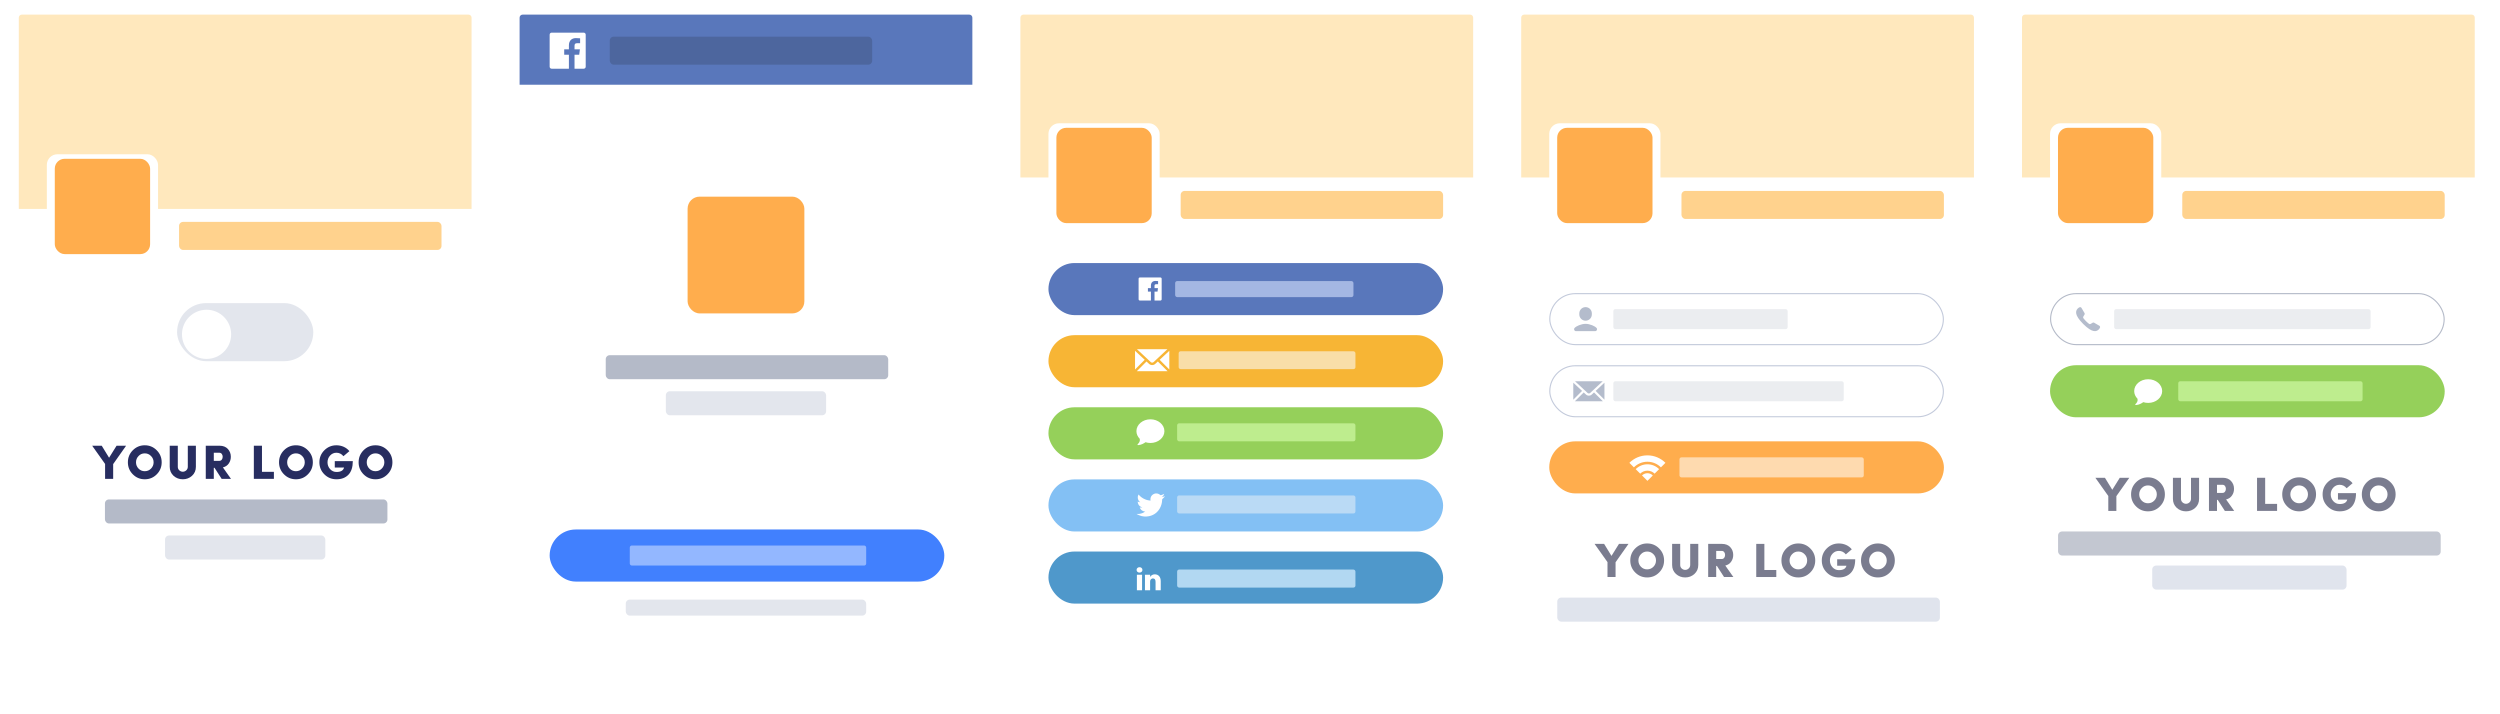 <svg width="1197" height="342" viewBox="0 0 1197 342" fill="none" xmlns="http://www.w3.org/2000/svg">
<g filter="url(#filter0_d)">
<rect x="488.566" y="7" width="216.783" height="317.501" rx="3.837" fill="white"/>
</g>
<rect x="565.303" y="91.41" width="125.657" height="13.429" rx="1.918" fill="#FFD28D"/>
<rect x="501.995" y="125.943" width="188.966" height="24.94" rx="12.47" fill="#5977BB"/>
<rect x="562.662" y="134.576" width="85.37" height="7.674" rx="0.959" fill="#A4B7E3"/>
<path fill-rule="evenodd" clip-rule="evenodd" d="M556.209 143.289C556.209 143.626 555.936 143.899 555.599 143.899V143.899H545.77C545.433 143.899 545.16 143.626 545.16 143.289V133.459C545.16 133.123 545.433 132.85 545.77 132.85H555.599C555.936 132.85 556.209 133.123 556.209 133.459V143.289ZM552.784 139.619V143.898H551.062V139.619H549.622V137.952H551.062V136.722C551.062 135.295 551.933 134.518 553.206 134.518C553.816 134.518 554.34 134.563 554.493 134.584V136.075L553.61 136.075C552.918 136.075 552.784 136.404 552.784 136.887V137.952H554.435L554.22 139.619H552.784Z" fill="white"/>
<rect x="501.995" y="264.07" width="188.966" height="24.94" rx="12.47" fill="#4F98CB"/>
<rect x="563.612" y="272.703" width="85.37" height="8.633" rx="0.959" fill="#B2D8F2"/>
<path d="M544.201 272.86C544.201 272.488 544.331 272.181 544.591 271.939C544.852 271.697 545.19 271.576 545.607 271.576C546.016 271.576 546.347 271.695 546.6 271.933C546.861 272.179 546.991 272.499 546.991 272.893C546.991 273.25 546.864 273.548 546.611 273.786C546.351 274.032 546.009 274.154 545.585 274.154H545.573C545.164 274.154 544.833 274.032 544.58 273.786C544.327 273.54 544.201 273.232 544.201 272.86ZM544.346 282.625V275.17H546.823V282.625H544.346ZM548.196 282.625H550.674V278.462C550.674 278.202 550.704 278.001 550.763 277.86C550.867 277.607 551.026 277.393 551.238 277.218C551.45 277.043 551.716 276.956 552.036 276.956C552.869 276.956 553.286 277.517 553.286 278.641V282.625H555.763V278.351C555.763 277.25 555.503 276.414 554.982 275.845C554.461 275.276 553.773 274.991 552.917 274.991C551.957 274.991 551.21 275.404 550.674 276.23V276.253H550.663L550.674 276.23V275.17H548.196C548.211 275.408 548.219 276.148 548.219 277.391C548.219 278.634 548.211 280.378 548.196 282.625Z" fill="white"/>
<rect x="501.995" y="195.006" width="188.966" height="24.94" rx="12.47" fill="#95D05A"/>
<rect x="563.612" y="202.68" width="85.37" height="8.633" rx="0.959" fill="#BEED8E"/>
<rect x="501.995" y="229.539" width="188.966" height="24.94" rx="12.47" fill="#83C0F4"/>
<rect x="563.612" y="237.213" width="85.37" height="8.633" rx="0.959" fill="#BADAF5"/>
<path d="M553.288 236.268V236.266H553.925L554.158 236.312C554.314 236.342 554.455 236.382 554.582 236.431C554.708 236.48 554.831 236.537 554.949 236.603C555.068 236.668 555.176 236.735 555.272 236.803C555.368 236.87 555.453 236.941 555.53 237.016C555.605 237.092 555.722 237.112 555.881 237.075C556.041 237.038 556.213 236.987 556.397 236.922C556.58 236.856 556.762 236.783 556.942 236.701C557.122 236.619 557.232 236.567 557.271 236.545C557.309 236.522 557.33 236.51 557.332 236.508L557.335 236.505L557.347 236.499L557.359 236.492L557.371 236.486L557.384 236.48L557.386 236.477L557.39 236.474L557.394 236.472L557.396 236.468L557.408 236.464L557.421 236.462L557.418 236.48L557.414 236.499L557.408 236.517L557.402 236.535L557.396 236.548L557.39 236.56L557.384 236.578C557.38 236.591 557.376 236.607 557.371 236.627C557.367 236.648 557.329 236.73 557.255 236.873C557.181 237.016 557.089 237.161 556.979 237.308C556.869 237.455 556.77 237.566 556.682 237.642C556.594 237.718 556.536 237.771 556.507 237.801C556.478 237.832 556.444 237.861 556.403 237.887L556.341 237.927L556.329 237.933L556.317 237.94L556.314 237.943L556.311 237.946L556.307 237.948L556.305 237.952L556.292 237.958L556.28 237.964L556.278 237.968L556.274 237.97L556.27 237.973L556.268 237.976L556.265 237.98L556.262 237.982L556.258 237.985L556.255 237.989H556.317L556.66 237.915C556.889 237.866 557.108 237.807 557.316 237.737L557.647 237.627L557.684 237.615L557.703 237.608L557.715 237.602L557.727 237.596L557.739 237.59L557.752 237.584L557.776 237.58L557.801 237.578V237.602L557.795 237.605L557.788 237.608L557.786 237.612L557.782 237.615L557.779 237.617L557.776 237.621L557.774 237.624L557.77 237.627L557.766 237.629L557.764 237.633L557.761 237.637L557.758 237.639L557.752 237.651L557.745 237.664L557.742 237.666C557.74 237.669 557.688 237.738 557.586 237.875C557.484 238.012 557.429 238.081 557.421 238.083C557.412 238.086 557.401 238.098 557.386 238.12C557.372 238.143 557.286 238.234 557.126 238.393C556.967 238.553 556.811 238.695 556.658 238.819C556.504 238.944 556.426 239.098 556.425 239.28C556.422 239.461 556.413 239.667 556.397 239.896C556.38 240.124 556.35 240.372 556.305 240.638C556.26 240.903 556.19 241.204 556.096 241.539C556.002 241.874 555.888 242.201 555.753 242.52C555.618 242.839 555.477 243.125 555.33 243.378C555.182 243.632 555.048 243.846 554.925 244.022C554.802 244.198 554.678 244.364 554.551 244.519C554.424 244.674 554.264 244.849 554.07 245.044C553.876 245.237 553.769 245.344 553.751 245.363C553.733 245.381 553.652 245.448 553.511 245.564C553.37 245.681 553.219 245.798 553.057 245.914C552.896 246.031 552.748 246.127 552.613 246.205C552.478 246.283 552.316 246.371 552.125 246.471C551.936 246.572 551.73 246.665 551.51 246.751C551.289 246.837 551.056 246.916 550.811 246.99C550.565 247.064 550.328 247.121 550.099 247.162C549.87 247.202 549.611 247.237 549.321 247.266L548.885 247.309V247.315H548.088V247.309L547.984 247.303C547.914 247.299 547.857 247.294 547.812 247.29C547.767 247.286 547.598 247.264 547.303 247.223C547.009 247.182 546.778 247.141 546.61 247.1C546.443 247.059 546.193 246.982 545.862 246.867C545.531 246.753 545.248 246.637 545.012 246.52C544.778 246.404 544.631 246.331 544.571 246.299C544.512 246.269 544.446 246.232 544.372 246.187L544.262 246.119L544.259 246.116L544.256 246.113L544.252 246.111L544.25 246.107L544.237 246.101L544.225 246.095L544.223 246.091L544.219 246.089L544.215 246.086L544.213 246.082L544.21 246.079L544.207 246.076H544.201V246.052L544.213 246.054L544.225 246.058L544.28 246.064C544.317 246.068 544.417 246.074 544.581 246.082C544.744 246.091 544.918 246.091 545.102 246.082C545.286 246.074 545.474 246.056 545.666 246.027C545.858 245.999 546.085 245.95 546.347 245.88C546.608 245.811 546.849 245.728 547.068 245.632C547.286 245.536 547.441 245.464 547.534 245.417C547.625 245.37 547.765 245.283 547.953 245.157L548.235 244.966L548.238 244.963L548.241 244.96L548.245 244.958L548.248 244.954L548.25 244.951L548.254 244.948L548.257 244.946L548.26 244.942L548.272 244.938L548.284 244.936L548.287 244.924L548.29 244.911L548.294 244.909L548.297 244.905L548.198 244.899C548.133 244.895 548.07 244.891 548.008 244.887C547.947 244.883 547.851 244.864 547.72 244.832C547.589 244.799 547.448 244.75 547.297 244.684C547.146 244.619 546.999 244.541 546.856 244.451C546.713 244.361 546.609 244.287 546.545 244.227C546.482 244.168 546.401 244.085 546.3 243.977C546.2 243.868 546.114 243.756 546.04 243.642C545.967 243.528 545.896 243.396 545.829 243.246L545.727 243.023L545.721 243.004L545.715 242.986L545.711 242.974L545.709 242.961L545.727 242.964L545.746 242.968L545.881 242.986C545.971 242.998 546.112 243.002 546.304 242.998C546.496 242.994 546.629 242.986 546.702 242.974C546.776 242.961 546.821 242.953 546.837 242.949L546.862 242.943L546.892 242.937L546.923 242.931L546.926 242.927L546.929 242.925L546.933 242.922L546.935 242.918L546.911 242.912L546.886 242.906L546.862 242.9L546.837 242.894L546.813 242.888C546.796 242.884 546.768 242.876 546.727 242.863C546.686 242.851 546.576 242.806 546.396 242.728C546.216 242.651 546.073 242.575 545.967 242.502C545.86 242.428 545.758 242.347 545.662 242.26C545.567 242.172 545.462 242.058 545.347 241.919C545.233 241.78 545.131 241.619 545.041 241.435C544.951 241.251 544.883 241.075 544.838 240.907C544.794 240.741 544.764 240.57 544.75 240.398L544.728 240.141L544.74 240.143L544.752 240.147L544.765 240.153L544.777 240.159L544.789 240.165L544.802 240.172L544.992 240.257C545.118 240.315 545.276 240.364 545.464 240.405C545.652 240.445 545.764 240.468 545.801 240.472L545.856 240.478H545.967L545.964 240.474L545.96 240.472L545.957 240.47L545.954 240.466L545.952 240.462L545.948 240.46L545.944 240.457L545.942 240.454L545.93 240.447L545.917 240.441L545.915 240.438L545.911 240.435L545.908 240.433L545.905 240.429L545.893 240.423L545.881 240.417L545.878 240.413C545.876 240.411 545.841 240.385 545.773 240.335C545.706 240.283 545.635 240.216 545.562 240.135C545.488 240.053 545.415 239.967 545.341 239.877C545.267 239.787 545.202 239.691 545.145 239.589C545.088 239.487 545.027 239.357 544.963 239.199C544.9 239.042 544.853 238.884 544.82 238.724C544.787 238.565 544.769 238.408 544.765 238.252C544.761 238.097 544.765 237.964 544.777 237.854C544.789 237.743 544.814 237.619 544.851 237.48C544.887 237.341 544.941 237.194 545.01 237.038L545.114 236.805L545.12 236.787L545.127 236.768L545.13 236.766L545.133 236.762L545.135 236.759L545.139 236.756L545.142 236.759L545.145 236.762L545.147 236.766L545.151 236.768L545.155 236.771L545.157 236.775L545.16 236.778L545.163 236.781L545.169 236.793L545.176 236.805L545.179 236.808L545.182 236.811L545.347 236.995C545.458 237.118 545.588 237.255 545.74 237.406C545.891 237.557 545.975 237.636 545.991 237.642C546.007 237.648 546.028 237.667 546.052 237.698C546.077 237.728 546.159 237.801 546.298 237.915C546.437 238.029 546.619 238.162 546.843 238.314C547.068 238.465 547.318 238.614 547.591 238.761C547.865 238.908 548.16 239.041 548.474 239.16C548.789 239.278 549.01 239.356 549.137 239.393C549.263 239.43 549.48 239.477 549.787 239.534C550.093 239.591 550.324 239.628 550.479 239.644C550.635 239.661 550.741 239.67 550.798 239.672L550.884 239.675L550.882 239.656L550.878 239.638L550.853 239.485C550.837 239.383 550.829 239.239 550.829 239.056C550.829 238.872 550.843 238.702 550.872 238.547C550.901 238.391 550.943 238.234 551.001 238.074C551.058 237.915 551.114 237.787 551.169 237.691C551.224 237.595 551.297 237.486 551.387 237.363C551.477 237.241 551.593 237.114 551.736 236.983C551.88 236.852 552.043 236.736 552.227 236.634C552.411 236.531 552.581 236.454 552.736 236.401C552.891 236.347 553.022 236.313 553.128 236.296C553.235 236.28 553.288 236.271 553.288 236.268Z" fill="white"/>
<rect x="501.995" y="160.475" width="188.966" height="24.94" rx="12.47" fill="#F7B535"/>
<rect x="564.344" y="168.186" width="84.638" height="8.559" rx="0.959" fill="#F9DEA8"/>
<path d="M488.566 8.45C488.566 7.649 489.215 7 490.016 7L703.898 7C704.699 7 705.348 7.649 705.348 8.45V84.966H488.566V8.45Z" fill="#FFE8BD"/>
<g filter="url(#filter1_d)">
<rect x="501.995" y="57.395" width="53.245" height="53.245" rx="5.074" fill="white"/>
</g>
<rect x="505.799" y="61.197" width="45.638" height="45.638" rx="4.712" fill="#FFAD4D"/>
<path d="M544.357 167.189L550.965 173.357C551.354 173.723 551.968 173.723 552.358 173.357L558.968 167.189H544.357ZM543.455 167.952V176.912L548.089 172.278L543.455 167.952ZM559.868 167.952L555.234 172.278L559.868 176.912V167.952ZM548.945 173.08L544.283 177.741H559.039L554.375 173.08L553.158 174.214C552.738 174.607 552.199 174.801 551.661 174.801C551.121 174.801 550.583 174.607 550.161 174.214L548.945 173.08Z" fill="white"/>
<path d="M550.821 200.762C547.121 200.762 544.121 203.3 544.121 206.431C544.121 207.81 544.705 209.073 545.672 210.055C545.691 210.105 546.188 211.381 544.717 212.686C544.667 212.734 544.636 212.802 544.636 212.873C544.636 213.017 544.751 213.131 544.894 213.131C544.911 213.131 544.93 213.129 544.951 213.124C546.432 213.036 547.7 212.302 548.473 211.736C549.204 211.968 549.994 212.1 550.821 212.1C554.521 212.1 557.52 209.561 557.52 206.431C557.52 203.3 554.521 200.762 550.821 200.762Z" fill="white"/>
<g filter="url(#filter2_d)">
<rect x="9" y="7" width="216.783" height="317.501" rx="3.837" fill="white"/>
</g>
<path d="M54.184 222.204L60.377 213.41H55.818L52.227 219.166L48.705 213.41H44.124L50.316 222.135V229.272H54.184V222.204Z" fill="#272D60"/>
<path d="M61.23 221.353C61.23 223.586 62.012 225.519 63.601 227.108C65.189 228.696 67.077 229.479 69.31 229.479C71.566 229.479 73.477 228.696 75.042 227.108C76.631 225.519 77.413 223.586 77.413 221.353C77.413 219.097 76.631 217.186 75.042 215.597C73.477 214.009 71.566 213.203 69.31 213.203C67.077 213.203 65.166 214.009 63.578 215.597C62.012 217.186 61.23 219.097 61.23 221.353ZM69.31 225.612C68.136 225.612 67.146 225.197 66.34 224.368C65.534 223.54 65.12 222.527 65.12 221.353C65.12 220.179 65.534 219.166 66.34 218.337C67.146 217.485 68.136 217.071 69.31 217.071C70.484 217.071 71.474 217.485 72.303 218.337C73.132 219.166 73.546 220.179 73.546 221.353C73.546 222.527 73.132 223.54 72.303 224.368C71.497 225.197 70.484 225.612 69.31 225.612Z" fill="#272D60"/>
<path d="M81.265 223.494C81.265 225.266 81.886 226.694 83.106 227.822C84.35 228.927 85.823 229.479 87.526 229.479C89.23 229.479 90.704 228.927 91.924 227.822C93.167 226.694 93.788 225.266 93.788 223.494V213.41H89.921V223.494C89.921 224.184 89.668 224.76 89.184 225.197C88.701 225.635 88.148 225.865 87.526 225.865C86.905 225.865 86.329 225.635 85.846 225.197C85.362 224.76 85.132 224.184 85.132 223.494V213.41H81.265V223.494Z" fill="#272D60"/>
<path d="M102.367 223.977H102.712L106.119 229.272H110.586L106.718 223.793C107.938 223.494 108.882 222.872 109.527 221.928C110.194 220.984 110.516 219.902 110.516 218.705C110.516 217.255 110.056 216.012 109.112 214.976C108.168 213.94 106.833 213.41 105.083 213.41H98.522V229.272H102.367V223.977ZM104.899 216.771C107.201 216.633 107.201 220.777 104.899 220.662H102.367V216.771H104.899Z" fill="#272D60"/>
<path d="M131.141 225.911H125.432V213.41H121.541V229.272H131.141V225.911Z" fill="#272D60"/>
<path d="M133.602 221.353C133.602 223.586 134.385 225.519 135.974 227.108C137.562 228.696 139.45 229.479 141.683 229.479C143.939 229.479 145.85 228.696 147.415 227.108C149.004 225.519 149.786 223.586 149.786 221.353C149.786 219.097 149.004 217.186 147.415 215.597C145.85 214.009 143.939 213.203 141.683 213.203C139.45 213.203 137.539 214.009 135.951 215.597C134.385 217.186 133.602 219.097 133.602 221.353ZM141.683 225.612C140.509 225.612 139.519 225.197 138.713 224.368C137.907 223.54 137.493 222.527 137.493 221.353C137.493 220.179 137.907 219.166 138.713 218.337C139.519 217.485 140.509 217.071 141.683 217.071C142.857 217.071 143.847 217.485 144.676 218.337C145.504 219.166 145.919 220.179 145.919 221.353C145.919 222.527 145.504 223.54 144.676 224.368C143.87 225.197 142.857 225.612 141.683 225.612Z" fill="#272D60"/>
<path d="M167.289 216.012C165.885 214.262 163.606 213.203 161.097 213.203C158.817 213.203 156.884 214.009 155.295 215.597C153.707 217.186 152.924 219.097 152.924 221.353C152.924 223.586 153.707 225.519 155.295 227.108C156.884 228.696 158.817 229.479 161.097 229.479C163.491 229.479 165.402 228.765 166.806 227.315C168.21 225.865 168.924 223.701 168.924 220.777H160.291V223.862H164.734C164.389 225.266 163.192 225.98 161.097 225.98C159.899 225.98 158.887 225.519 158.058 224.622C157.229 223.701 156.815 222.619 156.815 221.353C156.815 220.086 157.229 219.004 158.058 218.107C158.887 217.209 159.899 216.771 161.097 216.771C162.409 216.771 163.537 217.324 164.435 218.429L167.289 216.012Z" fill="#272D60"/>
<path d="M171.706 221.353C171.706 223.586 172.489 225.519 174.077 227.108C175.666 228.696 177.553 229.479 179.787 229.479C182.043 229.479 183.953 228.696 185.519 227.108C187.107 225.519 187.89 223.586 187.89 221.353C187.89 219.097 187.107 217.186 185.519 215.597C183.953 214.009 182.043 213.203 179.787 213.203C177.553 213.203 175.643 214.009 174.054 215.597C172.489 217.186 171.706 219.097 171.706 221.353ZM179.787 225.612C178.612 225.612 177.623 225.197 176.817 224.368C176.011 223.54 175.597 222.527 175.597 221.353C175.597 220.179 176.011 219.166 176.817 218.337C177.623 217.485 178.612 217.071 179.787 217.071C180.961 217.071 181.951 217.485 182.779 218.337C183.608 219.166 184.022 220.179 184.022 221.353C184.022 222.527 183.608 223.54 182.779 224.368C181.974 225.197 180.961 225.612 179.787 225.612Z" fill="#272D60"/>
<rect x="85.737" y="106.244" width="125.657" height="13.429" rx="1.918" fill="#FFD28D"/>
<path d="M9 8.45C9 7.649 9.649 7 10.45 7L224.333 7C225.134 7 225.783 7.649 225.783 8.45V100.044H9L9 8.45Z" fill="#FFE8BD"/>
<g filter="url(#filter3_d)">
<rect x="22.429" y="72.227" width="53.245" height="53.245" rx="5.074" fill="white"/>
</g>
<rect x="26.233" y="76.029" width="45.638" height="45.638" rx="4.712" fill="#FFAD4D"/>
<rect x="84.778" y="145.127" width="65.227" height="27.817" rx="13.909" fill="#E3E6ED"/>
<g filter="url(#filter4_d)">
<circle cx="98.902" cy="159.253" r="11.772" fill="white"/>
</g>
<rect x="50.246" y="239.131" width="135.25" height="11.511" rx="1.918" fill="#B4BAC8"/>
<rect x="79.023" y="256.396" width="76.737" height="11.511" rx="1.918" fill="#E3E6ED"/>
<g filter="url(#filter5_d)">
<rect x="248.783" y="7" width="216.783" height="317.501" rx="3.837" fill="white"/>
</g>
<path d="M248.783 8.45C248.783 7.649 249.432 7 250.233 7L464.116 7C464.917 7 465.566 7.649 465.566 8.45V40.573L248.783 40.573V8.45Z" fill="#5977BB"/>
<rect x="291.948" y="17.551" width="125.657" height="13.429" rx="1.918" fill="#4D669E"/>
<path fill-rule="evenodd" clip-rule="evenodd" d="M280.437 31.946C280.437 32.472 280.01 32.899 279.484 32.899V32.899H275.084V26.213H277.329L277.665 23.607H275.084V21.943C275.084 21.189 275.294 20.675 276.376 20.675L277.756 20.674V18.343C277.517 18.312 276.698 18.241 275.745 18.241C273.756 18.241 272.393 19.455 272.393 21.685V23.607H270.143V26.213H272.393V32.899H264.124C263.598 32.899 263.171 32.472 263.171 31.946V16.586C263.171 16.059 263.598 15.633 264.124 15.633H279.484C280.01 15.633 280.437 16.059 280.437 16.586V31.946Z" fill="white"/>
<g filter="url(#filter6_d)">
<rect x="324.561" y="89.492" width="65.227" height="65.227" rx="6.216" fill="white"/>
</g>
<rect x="329.221" y="94.15" width="55.909" height="55.909" rx="5.772" fill="#FFAD4D"/>
<rect x="290.029" y="170.066" width="135.25" height="11.511" rx="1.918" fill="#B4BAC8"/>
<rect x="299.621" y="287.092" width="115.106" height="7.674" rx="1.918" fill="#E3E6ED"/>
<rect x="318.806" y="187.332" width="76.737" height="11.511" rx="1.918" fill="#E3E6ED"/>
<rect x="263.171" y="253.52" width="188.966" height="24.94" rx="12.47" fill="#4180FE"/>
<rect x="301.54" y="261.193" width="113.188" height="9.592" rx="0.959" fill="#93B7FF"/>
<g filter="url(#filter7_d)">
<rect x="728.349" y="7" width="216.783" height="317.501" rx="3.837" fill="white"/>
</g>
<rect x="805.086" y="91.41" width="125.657" height="13.429" rx="1.918" fill="#FFD28D"/>
<path d="M728.349 8.45C728.349 7.649 728.998 7 729.799 7L943.681 7C944.482 7 945.131 7.649 945.131 8.45V84.966H728.349V8.45Z" fill="#FFE8BD"/>
<g filter="url(#filter8_d)">
<rect x="741.778" y="57.395" width="53.245" height="53.245" rx="5.074" fill="white"/>
</g>
<rect x="745.582" y="61.197" width="45.638" height="45.638" rx="4.712" fill="#FFAD4D"/>
<path d="M773.533 269.206L779.726 260.412H775.168L771.576 266.168L768.054 260.412H763.473L769.665 269.137V276.274H773.533V269.206Z" fill="#7A7C8F"/>
<path d="M780.579 268.355C780.579 270.588 781.361 272.521 782.95 274.11C784.538 275.698 786.426 276.481 788.659 276.481C790.915 276.481 792.826 275.698 794.391 274.11C795.98 272.521 796.763 270.588 796.763 268.355C796.763 266.099 795.98 264.188 794.391 262.599C792.826 261.011 790.915 260.205 788.659 260.205C786.426 260.205 784.515 261.011 782.927 262.599C781.361 264.188 780.579 266.099 780.579 268.355ZM788.659 272.614C787.485 272.614 786.495 272.199 785.689 271.37C784.884 270.542 784.469 269.529 784.469 268.355C784.469 267.181 784.884 266.168 785.689 265.339C786.495 264.487 787.485 264.073 788.659 264.073C789.833 264.073 790.823 264.487 791.652 265.339C792.481 266.168 792.895 267.181 792.895 268.355C792.895 269.529 792.481 270.542 791.652 271.37C790.846 272.199 789.833 272.614 788.659 272.614Z" fill="#7A7C8F"/>
<path d="M800.614 270.496C800.614 272.268 801.235 273.696 802.456 274.824C803.699 275.929 805.172 276.481 806.876 276.481C808.579 276.481 810.053 275.929 811.273 274.824C812.516 273.696 813.137 272.268 813.137 270.496V260.412H809.27V270.496C809.27 271.186 809.017 271.762 808.533 272.199C808.05 272.637 807.497 272.867 806.876 272.867C806.254 272.867 805.679 272.637 805.195 272.199C804.712 271.762 804.481 271.186 804.481 270.496V260.412H800.614V270.496Z" fill="#7A7C8F"/>
<path d="M821.716 270.979H822.061L825.469 276.274H829.935L826.067 270.795C827.287 270.496 828.231 269.874 828.876 268.93C829.543 267.986 829.866 266.904 829.866 265.707C829.866 264.257 829.405 263.014 828.461 261.978C827.517 260.942 826.182 260.412 824.433 260.412H817.872V276.274H821.716V270.979ZM824.248 263.773C826.551 263.635 826.551 267.779 824.248 267.664H821.716V263.773H824.248Z" fill="#7A7C8F"/>
<path d="M850.49 272.913H844.781V260.412H840.89V276.274H850.49V272.913Z" fill="#7A7C8F"/>
<path d="M852.952 268.355C852.952 270.588 853.734 272.521 855.323 274.11C856.911 275.698 858.799 276.481 861.032 276.481C863.288 276.481 865.199 275.698 866.764 274.11C868.353 272.521 869.135 270.588 869.135 268.355C869.135 266.099 868.353 264.188 866.764 262.599C865.199 261.011 863.288 260.205 861.032 260.205C858.799 260.205 856.888 261.011 855.3 262.599C853.734 264.188 852.952 266.099 852.952 268.355ZM861.032 272.614C859.858 272.614 858.868 272.199 858.062 271.37C857.257 270.542 856.842 269.529 856.842 268.355C856.842 267.181 857.257 266.168 858.062 265.339C858.868 264.487 859.858 264.073 861.032 264.073C862.206 264.073 863.196 264.487 864.025 265.339C864.854 266.168 865.268 267.181 865.268 268.355C865.268 269.529 864.854 270.542 864.025 271.37C863.219 272.199 862.206 272.614 861.032 272.614Z" fill="#7A7C8F"/>
<path d="M886.638 263.014C885.234 261.264 882.955 260.205 880.446 260.205C878.167 260.205 876.233 261.011 874.644 262.599C873.056 264.188 872.273 266.099 872.273 268.355C872.273 270.588 873.056 272.521 874.644 274.11C876.233 275.698 878.167 276.481 880.446 276.481C882.84 276.481 884.751 275.767 886.155 274.317C887.559 272.867 888.273 270.703 888.273 267.779H879.64V270.864H884.083C883.738 272.268 882.541 272.982 880.446 272.982C879.249 272.982 878.236 272.521 877.407 271.624C876.578 270.703 876.164 269.621 876.164 268.355C876.164 267.088 876.578 266.006 877.407 265.109C878.236 264.211 879.249 263.773 880.446 263.773C881.758 263.773 882.886 264.326 883.784 265.431L886.638 263.014Z" fill="#7A7C8F"/>
<path d="M891.055 268.355C891.055 270.588 891.838 272.521 893.426 274.11C895.015 275.698 896.903 276.481 899.136 276.481C901.392 276.481 903.303 275.698 904.868 274.11C906.456 272.521 907.239 270.588 907.239 268.355C907.239 266.099 906.456 264.188 904.868 262.599C903.303 261.011 901.392 260.205 899.136 260.205C896.903 260.205 894.992 261.011 893.403 262.599C891.838 264.188 891.055 266.099 891.055 268.355ZM899.136 272.614C897.962 272.614 896.972 272.199 896.166 271.37C895.36 270.542 894.946 269.529 894.946 268.355C894.946 267.181 895.36 266.168 896.166 265.339C896.972 264.487 897.962 264.073 899.136 264.073C900.31 264.073 901.3 264.487 902.128 265.339C902.957 266.168 903.372 267.181 903.372 268.355C903.372 269.529 902.957 270.542 902.128 271.37C901.323 272.199 900.31 272.614 899.136 272.614Z" fill="#7A7C8F"/>
<rect x="745.615" y="286.133" width="183.21" height="11.511" rx="1.918" fill="#E0E4ED"/>
<rect x="742.041" y="140.595" width="188.439" height="24.413" rx="12.207" fill="white" stroke="#C3CADB" stroke-width="0.527"/>
<rect x="772.473" y="148.004" width="83.452" height="9.592" rx="0.959" fill="#EBEDF0"/>
<rect x="742.041" y="175.127" width="188.439" height="24.413" rx="12.207" fill="white" stroke="#C3CADB" stroke-width="0.527"/>
<path d="M759.173 147.047C757.515 147.047 756.169 148.392 756.169 150.049V150.551C756.169 152.208 757.515 153.553 759.173 153.553C760.831 153.553 762.175 152.208 762.175 150.551V150.049C762.175 148.392 760.831 147.047 759.173 147.047ZM759.173 155.055C757.166 155.055 754.594 156.14 753.855 157.101C753.397 157.696 753.831 158.557 754.582 158.557H763.763C764.512 158.557 764.947 157.696 764.49 157.101C763.749 156.14 761.177 155.055 759.173 155.055Z" fill="#B4BCCC"/>
<path d="M754.109 182.537L760.117 188.144C760.47 188.477 761.028 188.477 761.382 188.144L767.392 182.537H754.109ZM753.289 183.231V191.376L757.502 187.163L753.289 183.231ZM768.21 183.231L763.997 187.163L768.21 191.376V183.231ZM758.28 187.892L754.042 192.129H767.456L763.216 187.892L762.11 188.923C761.728 189.28 761.238 189.456 760.75 189.456C760.259 189.456 759.769 189.28 759.385 188.923L758.28 187.892Z" fill="#B4BCCC"/>
<rect x="772.473" y="182.537" width="110.31" height="9.592" rx="0.959" fill="#EBEDF0"/>
<rect x="741.778" y="211.312" width="188.966" height="24.94" rx="12.47" fill="#FFAD4D"/>
<path d="M788.78 218.027C785.407 218.027 782.355 219.395 780.147 221.604L782.307 223.766C783.965 222.107 786.254 221.081 788.78 221.081C791.306 221.081 793.595 222.107 795.252 223.766L797.413 221.604C795.204 219.395 792.151 218.027 788.78 218.027ZM788.78 222.302C786.59 222.302 784.608 223.191 783.17 224.629L785.326 226.785C786.211 225.902 787.433 225.354 788.78 225.354C790.127 225.354 791.348 225.902 792.232 226.785L794.388 224.629C792.95 223.191 790.969 222.302 788.78 222.302ZM788.78 226.575C787.771 226.575 786.854 226.985 786.192 227.651L788.78 230.237L791.366 227.651C790.704 226.985 789.789 226.575 788.78 226.575Z" fill="white"/>
<rect x="804.127" y="218.986" width="88.248" height="9.592" rx="0.959" fill="#FEDAAF"/>
<g filter="url(#filter9_d)">
<rect x="968.132" y="7" width="216.783" height="317.501" rx="3.837" fill="white"/>
</g>
<rect x="1044.87" y="91.41" width="125.657" height="13.429" rx="1.918" fill="#FFD28D"/>
<path d="M968.132 8.45C968.132 7.649 968.781 7 969.582 7L1183.46 7C1184.26 7 1184.91 7.649 1184.91 8.45V84.966H968.132V8.45Z" fill="#FFE8BD"/>
<g filter="url(#filter10_d)">
<rect x="981.561" y="57.395" width="53.245" height="53.245" rx="5.074" fill="white"/>
</g>
<rect x="985.365" y="61.197" width="45.638" height="45.638" rx="4.712" fill="#FFAD4D"/>
<path d="M1013.32 237.552L1019.51 228.758H1014.95L1011.36 234.513L1007.84 228.758H1003.26L1009.45 237.483V244.62H1013.32V237.552Z" fill="#7A7C8F"/>
<path d="M1020.36 236.7C1020.36 238.933 1021.14 240.867 1022.73 242.456C1024.32 244.044 1026.21 244.827 1028.44 244.827C1030.7 244.827 1032.61 244.044 1034.17 242.456C1035.76 240.867 1036.55 238.933 1036.55 236.7C1036.55 234.444 1035.76 232.533 1034.17 230.945C1032.61 229.357 1030.7 228.551 1028.44 228.551C1026.21 228.551 1024.3 229.357 1022.71 230.945C1021.14 232.533 1020.36 234.444 1020.36 236.7ZM1028.44 240.959C1027.27 240.959 1026.28 240.545 1025.47 239.716C1024.67 238.887 1024.25 237.874 1024.25 236.7C1024.25 235.526 1024.67 234.513 1025.47 233.685C1026.28 232.833 1027.27 232.418 1028.44 232.418C1029.62 232.418 1030.61 232.833 1031.43 233.685C1032.26 234.513 1032.68 235.526 1032.68 236.7C1032.68 237.874 1032.26 238.887 1031.43 239.716C1030.63 240.545 1029.62 240.959 1028.44 240.959Z" fill="#7A7C8F"/>
<path d="M1040.4 238.841C1040.4 240.614 1041.02 242.041 1042.24 243.169C1043.48 244.274 1044.95 244.827 1046.66 244.827C1048.36 244.827 1049.84 244.274 1051.06 243.169C1052.3 242.041 1052.92 240.614 1052.92 238.841V228.758H1049.05V238.841C1049.05 239.532 1048.8 240.107 1048.32 240.545C1047.83 240.982 1047.28 241.212 1046.66 241.212C1046.04 241.212 1045.46 240.982 1044.98 240.545C1044.49 240.107 1044.26 239.532 1044.26 238.841V228.758H1040.4V238.841Z" fill="#7A7C8F"/>
<path d="M1061.5 239.325H1061.84L1065.25 244.62H1069.72L1065.85 239.141C1067.07 238.841 1068.01 238.22 1068.66 237.276C1069.33 236.332 1069.65 235.25 1069.65 234.053C1069.65 232.603 1069.19 231.359 1068.24 230.323C1067.3 229.287 1065.97 228.758 1064.22 228.758H1057.65V244.62H1061.5V239.325ZM1064.03 232.119C1066.33 231.981 1066.33 236.125 1064.03 236.01H1061.5V232.119H1064.03Z" fill="#7A7C8F"/>
<path d="M1090.27 241.258H1084.56V228.758H1080.67V244.62H1090.27V241.258Z" fill="#7A7C8F"/>
<path d="M1092.73 236.7C1092.73 238.933 1093.52 240.867 1095.11 242.456C1096.69 244.044 1098.58 244.827 1100.81 244.827C1103.07 244.827 1104.98 244.044 1106.55 242.456C1108.14 240.867 1108.92 238.933 1108.92 236.7C1108.92 234.444 1108.14 232.533 1106.55 230.945C1104.98 229.357 1103.07 228.551 1100.81 228.551C1098.58 228.551 1096.67 229.357 1095.08 230.945C1093.52 232.533 1092.73 234.444 1092.73 236.7ZM1100.81 240.959C1099.64 240.959 1098.65 240.545 1097.85 239.716C1097.04 238.887 1096.62 237.874 1096.62 236.7C1096.62 235.526 1097.04 234.513 1097.85 233.685C1098.65 232.833 1099.64 232.418 1100.81 232.418C1101.99 232.418 1102.98 232.833 1103.81 233.685C1104.64 234.513 1105.05 235.526 1105.05 236.7C1105.05 237.874 1104.64 238.887 1103.81 239.716C1103 240.545 1101.99 240.959 1100.81 240.959Z" fill="#7A7C8F"/>
<path d="M1126.42 231.359C1125.02 229.61 1122.74 228.551 1120.23 228.551C1117.95 228.551 1116.02 229.357 1114.43 230.945C1112.84 232.533 1112.06 234.444 1112.06 236.7C1112.06 238.933 1112.84 240.867 1114.43 242.456C1116.02 244.044 1117.95 244.827 1120.23 244.827C1122.62 244.827 1124.53 244.113 1125.94 242.663C1127.34 241.212 1128.06 239.048 1128.06 236.125H1119.42V239.21H1123.87C1123.52 240.614 1122.32 241.328 1120.23 241.328C1119.03 241.328 1118.02 240.867 1117.19 239.969C1116.36 239.048 1115.95 237.966 1115.95 236.7C1115.95 235.434 1116.36 234.352 1117.19 233.454C1118.02 232.556 1119.03 232.119 1120.23 232.119C1121.54 232.119 1122.67 232.672 1123.57 233.777L1126.42 231.359Z" fill="#7A7C8F"/>
<path d="M1130.84 236.7C1130.84 238.933 1131.62 240.867 1133.21 242.456C1134.8 244.044 1136.69 244.827 1138.92 244.827C1141.17 244.827 1143.09 244.044 1144.65 242.456C1146.24 240.867 1147.02 238.933 1147.02 236.7C1147.02 234.444 1146.24 232.533 1144.65 230.945C1143.09 229.357 1141.17 228.551 1138.92 228.551C1136.69 228.551 1134.77 229.357 1133.19 230.945C1131.62 232.533 1130.84 234.444 1130.84 236.7ZM1138.92 240.959C1137.74 240.959 1136.75 240.545 1135.95 239.716C1135.14 238.887 1134.73 237.874 1134.73 236.7C1134.73 235.526 1135.14 234.513 1135.95 233.685C1136.75 232.833 1137.74 232.418 1138.92 232.418C1140.09 232.418 1141.08 232.833 1141.91 233.685C1142.74 234.513 1143.15 235.526 1143.15 236.7C1143.15 237.874 1142.74 238.887 1141.91 239.716C1141.11 240.545 1140.09 240.959 1138.92 240.959Z" fill="#7A7C8F"/>
<rect x="985.398" y="254.479" width="183.21" height="11.511" rx="1.918" fill="#C3C7D1"/>
<rect x="1030.48" y="270.785" width="93.044" height="11.511" rx="1.918" fill="#E0E4ED"/>
<rect x="981.824" y="140.595" width="188.439" height="24.413" rx="12.207" fill="white" stroke="#B4BAC8" stroke-width="0.527"/>
<rect x="1012.26" y="148.004" width="122.78" height="9.592" rx="0.959" fill="#EBEDF0"/>
<path d="M1002.65 154.498C1002.45 154.379 1002.2 154.38 1001.99 154.5L1000.97 155.11C1000.74 155.246 1000.46 155.231 1000.25 155.067C999.884 154.783 999.297 154.306 998.789 153.795C998.281 153.288 997.802 152.703 997.518 152.339C997.354 152.128 997.338 151.843 997.475 151.614L998.085 150.59C998.206 150.389 998.206 150.136 998.087 149.933L996.586 147.367C996.44 147.118 996.15 146.997 995.87 147.066C995.598 147.133 995.246 147.292 994.877 147.661C993.718 148.821 993.105 150.774 997.457 155.129C1001.81 159.482 1003.77 158.869 1004.92 157.709C1005.29 157.339 1005.45 156.986 1005.52 156.714C1005.59 156.435 1005.47 156.147 1005.22 156.002C1004.6 155.641 1003.27 154.859 1002.65 154.498Z" fill="#B4BCCC"/>
<rect x="981.561" y="174.863" width="188.966" height="24.94" rx="12.47" fill="#95D05A"/>
<path d="M1028.55 181.578C1024.85 181.578 1021.85 184.117 1021.85 187.248C1021.85 188.626 1022.43 189.889 1023.4 190.871C1023.42 190.921 1023.92 192.198 1022.44 193.503C1022.39 193.55 1022.36 193.619 1022.36 193.69C1022.36 193.833 1022.48 193.947 1022.62 193.947C1022.64 193.947 1022.66 193.946 1022.68 193.941C1024.16 193.853 1025.43 193.118 1026.2 192.553C1026.93 192.784 1027.72 192.916 1028.55 192.916C1032.25 192.916 1035.25 190.378 1035.25 187.248C1035.25 184.117 1032.25 181.578 1028.55 181.578Z" fill="white"/>
<rect x="1042.95" y="182.537" width="88.248" height="9.592" rx="0.959" fill="#BEED8E"/>
<defs>
<filter id="filter0_d" x="477.027" y="0.842" width="239.862" height="340.58" filterUnits="userSpaceOnUse" color-interpolation-filters="sRGB">
<feFlood flood-opacity="0" result="BackgroundImageFix"/>
<feColorMatrix in="SourceAlpha" type="matrix" values="0 0 0 0 0 0 0 0 0 0 0 0 0 0 0 0 0 0 127 0"/>
<feOffset dy="5.381"/>
<feGaussianBlur stdDeviation="5.77"/>
<feColorMatrix type="matrix" values="0 0 0 0 0.515 0 0 0 0 0.268 0 0 0 0 0.041 0 0 0 0.21 0"/>
<feBlend mode="normal" in2="BackgroundImageFix" result="effect1_dropShadow"/>
<feBlend mode="normal" in="SourceGraphic" in2="effect1_dropShadow" result="shape"/>
</filter>
<filter id="filter1_d" x="498.072" y="55.102" width="61.091" height="61.091" filterUnits="userSpaceOnUse" color-interpolation-filters="sRGB">
<feFlood flood-opacity="0" result="BackgroundImageFix"/>
<feColorMatrix in="SourceAlpha" type="matrix" values="0 0 0 0 0 0 0 0 0 0 0 0 0 0 0 0 0 0 127 0"/>
<feOffset dy="1.631"/>
<feGaussianBlur stdDeviation="1.962"/>
<feColorMatrix type="matrix" values="0 0 0 0 0.59 0 0 0 0 0.258 0 0 0 0 0.116 0 0 0 0.22 0"/>
<feBlend mode="normal" in2="BackgroundImageFix" result="effect1_dropShadow"/>
<feBlend mode="normal" in="SourceGraphic" in2="effect1_dropShadow" result="shape"/>
</filter>
<filter id="filter2_d" x="0.338" y="0.842" width="234.106" height="334.824" filterUnits="userSpaceOnUse" color-interpolation-filters="sRGB">
<feFlood flood-opacity="0" result="BackgroundImageFix"/>
<feColorMatrix in="SourceAlpha" type="matrix" values="0 0 0 0 0 0 0 0 0 0 0 0 0 0 0 0 0 0 127 0"/>
<feOffset dy="2.504"/>
<feGaussianBlur stdDeviation="4.331"/>
<feColorMatrix type="matrix" values="0 0 0 0 0.275 0 0 0 0 0.275 0 0 0 0 0.275 0 0 0 0.18 0"/>
<feBlend mode="normal" in2="BackgroundImageFix" result="effect1_dropShadow"/>
<feBlend mode="normal" in="SourceGraphic" in2="effect1_dropShadow" result="shape"/>
</filter>
<filter id="filter3_d" x="18.506" y="69.934" width="61.091" height="61.091" filterUnits="userSpaceOnUse" color-interpolation-filters="sRGB">
<feFlood flood-opacity="0" result="BackgroundImageFix"/>
<feColorMatrix in="SourceAlpha" type="matrix" values="0 0 0 0 0 0 0 0 0 0 0 0 0 0 0 0 0 0 127 0"/>
<feOffset dy="1.631"/>
<feGaussianBlur stdDeviation="1.962"/>
<feColorMatrix type="matrix" values="0 0 0 0 0.59 0 0 0 0 0.258 0 0 0 0 0.116 0 0 0 0.22 0"/>
<feBlend mode="normal" in2="BackgroundImageFix" result="effect1_dropShadow"/>
<feBlend mode="normal" in="SourceGraphic" in2="effect1_dropShadow" result="shape"/>
</filter>
<filter id="filter4_d" x="86.306" y="147.48" width="25.192" height="25.192" filterUnits="userSpaceOnUse" color-interpolation-filters="sRGB">
<feFlood flood-opacity="0" result="BackgroundImageFix"/>
<feColorMatrix in="SourceAlpha" type="matrix" values="0 0 0 0 0 0 0 0 0 0 0 0 0 0 0 0 0 0 127 0"/>
<feOffset dy="0.824"/>
<feGaussianBlur stdDeviation="0.412"/>
<feColorMatrix type="matrix" values="0 0 0 0 0.13 0 0 0 0 0.193 0 0 0 0 0.524 0 0 0 0.07 0"/>
<feBlend mode="normal" in2="BackgroundImageFix" result="effect1_dropShadow"/>
<feBlend mode="normal" in="SourceGraphic" in2="effect1_dropShadow" result="shape"/>
</filter>
<filter id="filter5_d" x="240.121" y="0.842" width="234.106" height="334.824" filterUnits="userSpaceOnUse" color-interpolation-filters="sRGB">
<feFlood flood-opacity="0" result="BackgroundImageFix"/>
<feColorMatrix in="SourceAlpha" type="matrix" values="0 0 0 0 0 0 0 0 0 0 0 0 0 0 0 0 0 0 127 0"/>
<feOffset dy="2.504"/>
<feGaussianBlur stdDeviation="4.331"/>
<feColorMatrix type="matrix" values="0 0 0 0 0.275 0 0 0 0 0.275 0 0 0 0 0.275 0 0 0 0.18 0"/>
<feBlend mode="normal" in2="BackgroundImageFix" result="effect1_dropShadow"/>
<feBlend mode="normal" in="SourceGraphic" in2="effect1_dropShadow" result="shape"/>
</filter>
<filter id="filter6_d" x="319.755" y="86.684" width="74.839" height="74.839" filterUnits="userSpaceOnUse" color-interpolation-filters="sRGB">
<feFlood flood-opacity="0" result="BackgroundImageFix"/>
<feColorMatrix in="SourceAlpha" type="matrix" values="0 0 0 0 0 0 0 0 0 0 0 0 0 0 0 0 0 0 127 0"/>
<feOffset dy="1.998"/>
<feGaussianBlur stdDeviation="2.403"/>
<feColorMatrix type="matrix" values="0 0 0 0 0.59 0 0 0 0 0.258 0 0 0 0 0.116 0 0 0 0.22 0"/>
<feBlend mode="normal" in2="BackgroundImageFix" result="effect1_dropShadow"/>
<feBlend mode="normal" in="SourceGraphic" in2="effect1_dropShadow" result="shape"/>
</filter>
<filter id="filter7_d" x="716.81" y="0.842" width="239.862" height="340.58" filterUnits="userSpaceOnUse" color-interpolation-filters="sRGB">
<feFlood flood-opacity="0" result="BackgroundImageFix"/>
<feColorMatrix in="SourceAlpha" type="matrix" values="0 0 0 0 0 0 0 0 0 0 0 0 0 0 0 0 0 0 127 0"/>
<feOffset dy="5.381"/>
<feGaussianBlur stdDeviation="5.77"/>
<feColorMatrix type="matrix" values="0 0 0 0 0.515 0 0 0 0 0.268 0 0 0 0 0.041 0 0 0 0.21 0"/>
<feBlend mode="normal" in2="BackgroundImageFix" result="effect1_dropShadow"/>
<feBlend mode="normal" in="SourceGraphic" in2="effect1_dropShadow" result="shape"/>
</filter>
<filter id="filter8_d" x="737.855" y="55.102" width="61.091" height="61.091" filterUnits="userSpaceOnUse" color-interpolation-filters="sRGB">
<feFlood flood-opacity="0" result="BackgroundImageFix"/>
<feColorMatrix in="SourceAlpha" type="matrix" values="0 0 0 0 0 0 0 0 0 0 0 0 0 0 0 0 0 0 127 0"/>
<feOffset dy="1.631"/>
<feGaussianBlur stdDeviation="1.962"/>
<feColorMatrix type="matrix" values="0 0 0 0 0.59 0 0 0 0 0.258 0 0 0 0 0.116 0 0 0 0.22 0"/>
<feBlend mode="normal" in2="BackgroundImageFix" result="effect1_dropShadow"/>
<feBlend mode="normal" in="SourceGraphic" in2="effect1_dropShadow" result="shape"/>
</filter>
<filter id="filter9_d" x="956.593" y="0.842" width="239.862" height="340.58" filterUnits="userSpaceOnUse" color-interpolation-filters="sRGB">
<feFlood flood-opacity="0" result="BackgroundImageFix"/>
<feColorMatrix in="SourceAlpha" type="matrix" values="0 0 0 0 0 0 0 0 0 0 0 0 0 0 0 0 0 0 127 0"/>
<feOffset dy="5.381"/>
<feGaussianBlur stdDeviation="5.77"/>
<feColorMatrix type="matrix" values="0 0 0 0 0.515 0 0 0 0 0.268 0 0 0 0 0.041 0 0 0 0.21 0"/>
<feBlend mode="normal" in2="BackgroundImageFix" result="effect1_dropShadow"/>
<feBlend mode="normal" in="SourceGraphic" in2="effect1_dropShadow" result="shape"/>
</filter>
<filter id="filter10_d" x="977.638" y="55.102" width="61.091" height="61.091" filterUnits="userSpaceOnUse" color-interpolation-filters="sRGB">
<feFlood flood-opacity="0" result="BackgroundImageFix"/>
<feColorMatrix in="SourceAlpha" type="matrix" values="0 0 0 0 0 0 0 0 0 0 0 0 0 0 0 0 0 0 127 0"/>
<feOffset dy="1.631"/>
<feGaussianBlur stdDeviation="1.962"/>
<feColorMatrix type="matrix" values="0 0 0 0 0.59 0 0 0 0 0.258 0 0 0 0 0.116 0 0 0 0.22 0"/>
<feBlend mode="normal" in2="BackgroundImageFix" result="effect1_dropShadow"/>
<feBlend mode="normal" in="SourceGraphic" in2="effect1_dropShadow" result="shape"/>
</filter>
</defs>
</svg>

